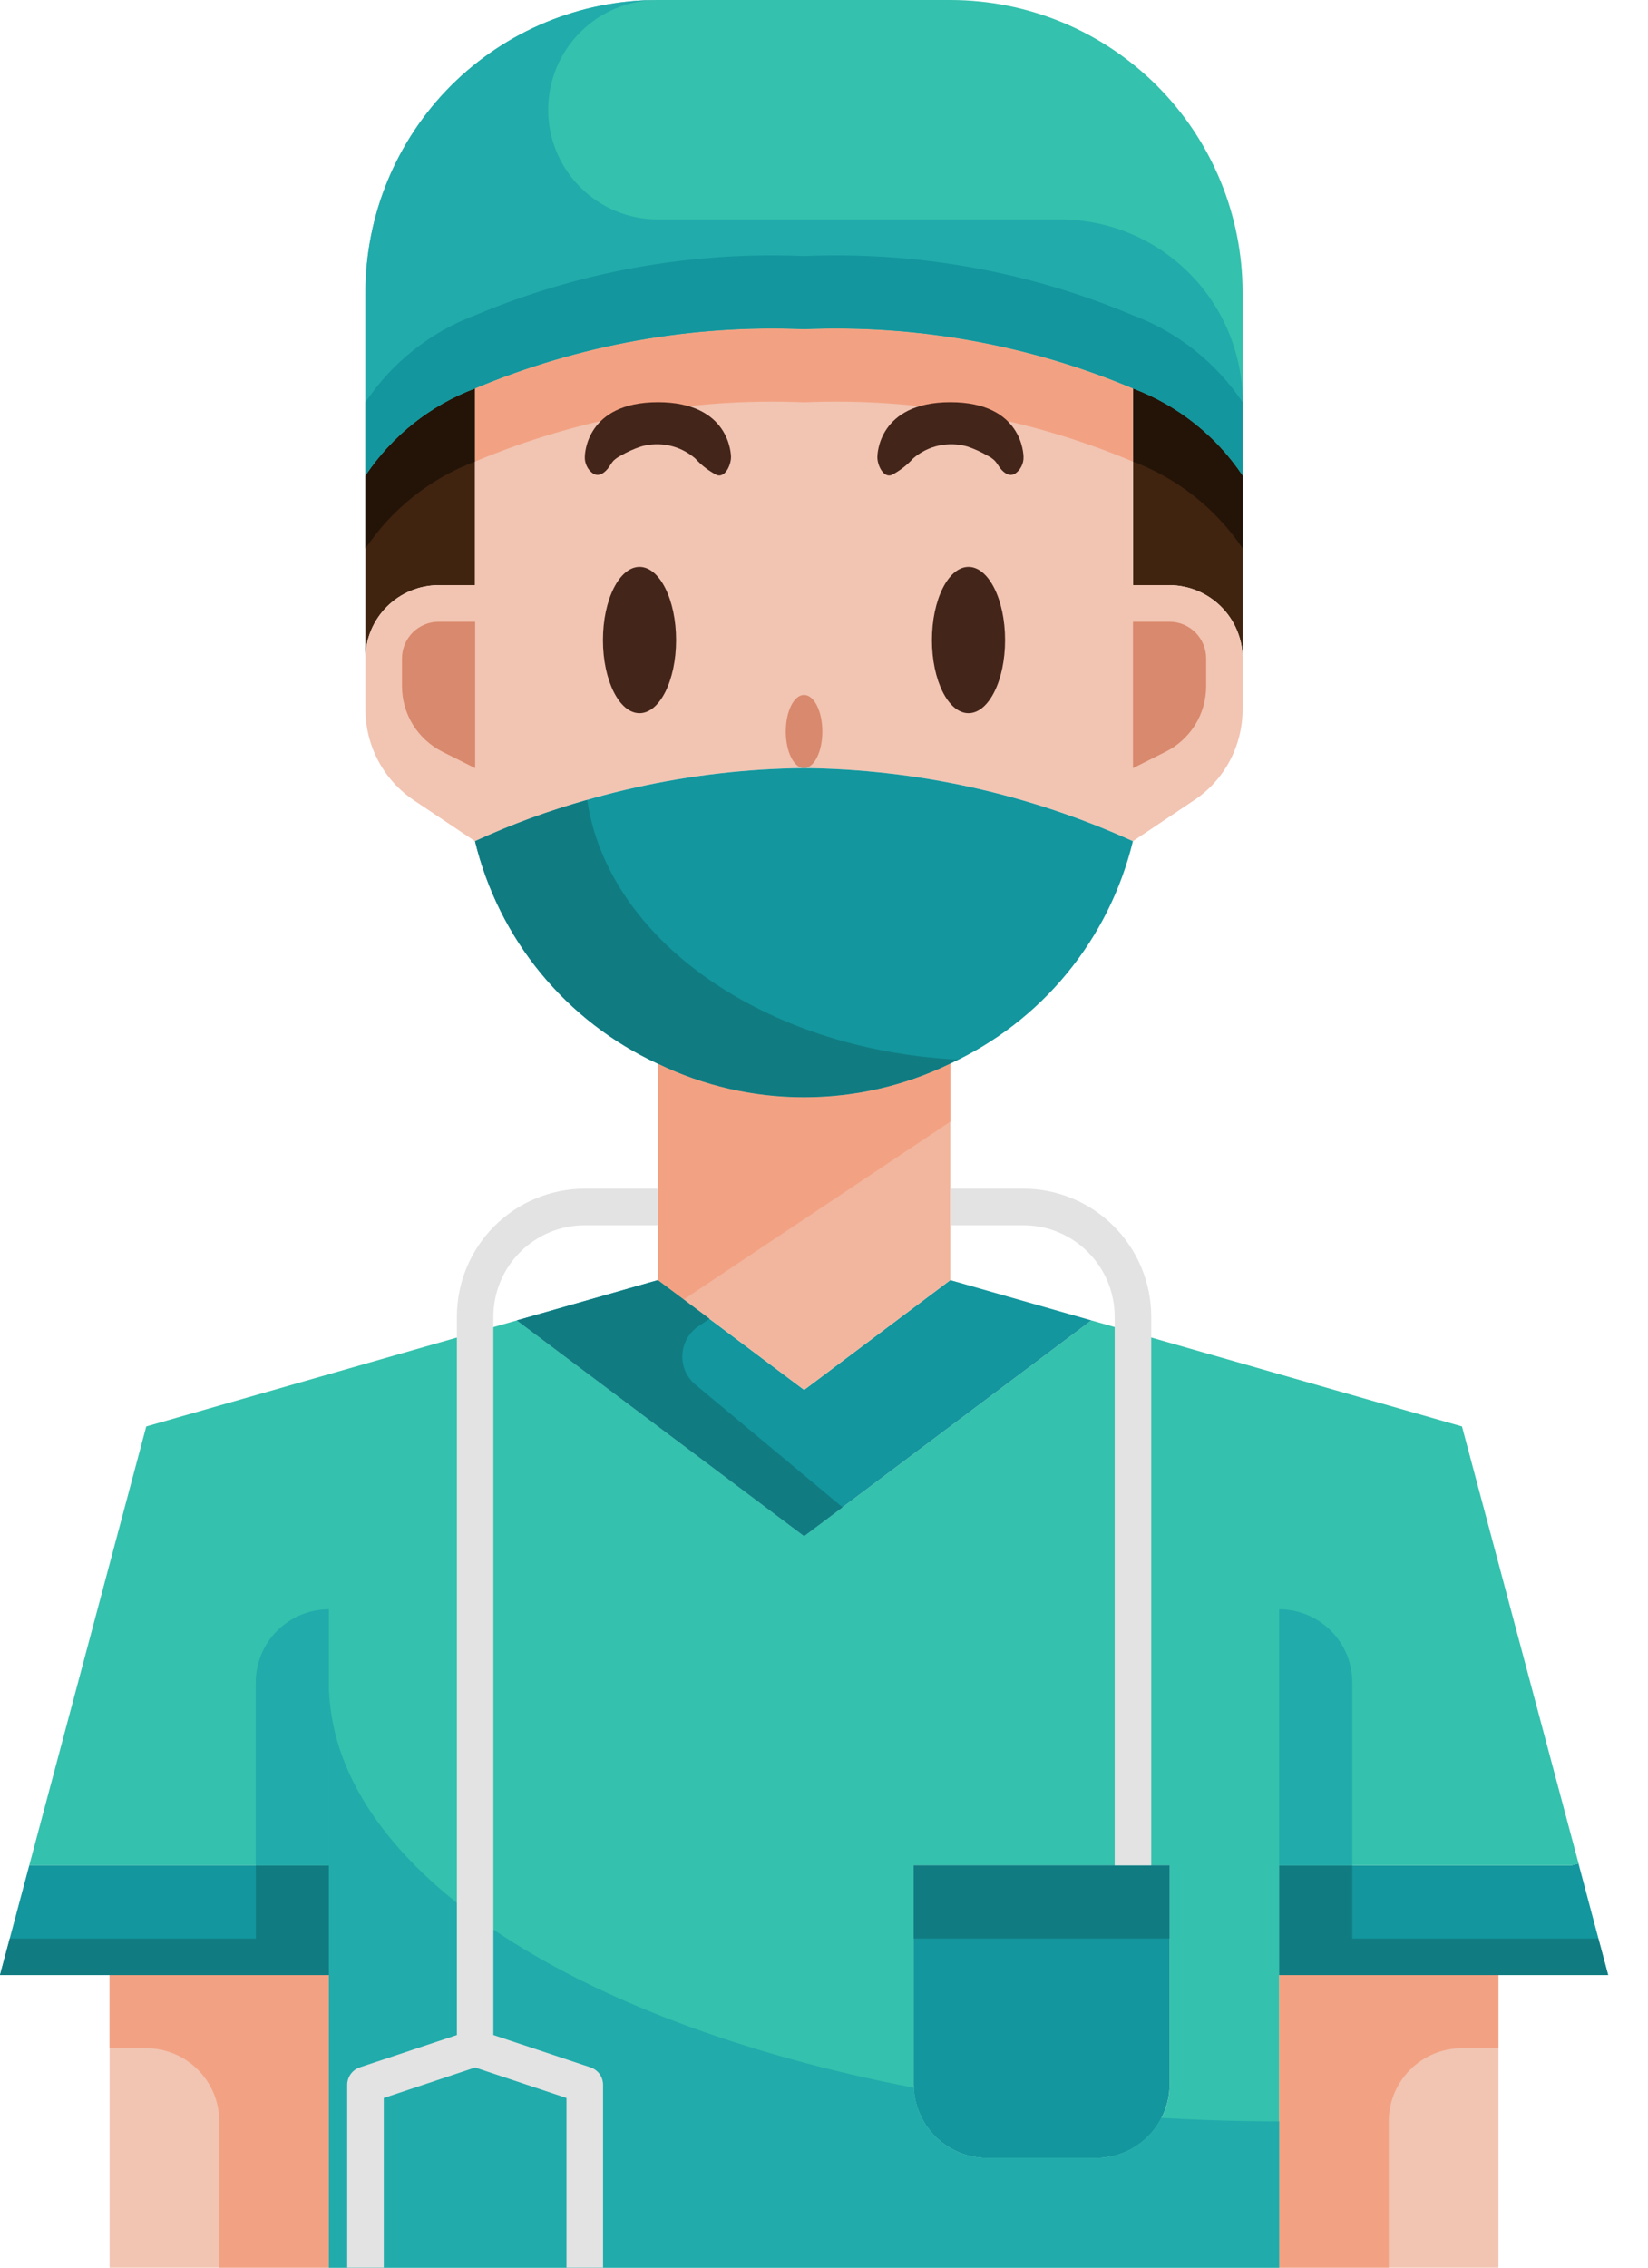 <svg width="16" height="22" viewBox="0 0 16 22" fill="none" xmlns="http://www.w3.org/2000/svg">
<path d="M4.612 3.768V5.677H4.258C4.069 5.678 3.889 5.753 3.756 5.886C3.623 6.019 3.548 6.199 3.548 6.387V4.613C3.806 4.227 4.178 3.932 4.612 3.768Z" fill="#40240F"/>
<path d="M12.065 4.613V6.387C12.064 6.199 11.989 6.019 11.856 5.886C11.723 5.753 11.543 5.678 11.355 5.677H11V3.768C11.434 3.932 11.806 4.227 12.065 4.613Z" fill="#40240F"/>
<path d="M15.325 18.079L15.613 19.161H14.548H12.419V18.097H15.258L15.325 18.079Z" fill="#13969D"/>
<path d="M14.548 19.161V22H12.419V20.226V19.161H14.548Z" fill="#F2C4B2"/>
<path d="M14.194 13.839L10.596 12.81L7.807 14.903L5.018 12.81L1.42 13.839L0.284 18.097H3.194V22H12.42V18.097H15.258L15.326 18.079L14.194 13.839ZM10.646 20.936H9.581C9.393 20.935 9.213 20.86 9.08 20.727C8.947 20.594 8.872 20.414 8.871 20.226V18.097H11.355V20.226C11.355 20.414 11.28 20.594 11.147 20.727C11.014 20.86 10.834 20.935 10.646 20.936Z" fill="#34C1AD"/>
<path d="M12.064 6.387V6.88C12.064 7.056 12.021 7.229 11.938 7.384C11.855 7.539 11.735 7.67 11.588 7.767L10.999 8.161C9.996 7.705 8.908 7.463 7.806 7.452C6.704 7.463 5.616 7.705 4.612 8.161L4.023 7.767C3.877 7.67 3.757 7.539 3.674 7.384C3.591 7.229 3.548 7.056 3.548 6.88V6.387C3.548 6.199 3.623 6.019 3.756 5.886C3.889 5.753 4.069 5.678 4.258 5.677H4.612V3.768C5.622 3.344 6.712 3.148 7.806 3.193C8.9 3.148 9.99 3.344 10.999 3.768V5.677H11.354C11.542 5.678 11.723 5.753 11.855 5.886C11.989 6.019 12.063 6.199 12.064 6.387Z" fill="#F2C4B2"/>
<path d="M10.999 3.768C9.99 3.344 8.9 3.148 7.806 3.194C6.712 3.148 5.622 3.344 4.612 3.768C4.178 3.932 3.806 4.227 3.548 4.613V2.839C3.548 2.086 3.847 1.364 4.379 0.831C4.912 0.299 5.634 0 6.387 0H9.225C9.978 0 10.7 0.299 11.232 0.831C11.765 1.364 12.064 2.086 12.064 2.839V4.613C11.806 4.227 11.434 3.932 10.999 3.768Z" fill="#34C1AD"/>
<path d="M4.612 4.478V3.768C4.178 3.932 3.806 4.227 3.548 4.613V5.322C3.806 4.937 4.178 4.642 4.612 4.478Z" fill="#241408"/>
<path d="M11 3.768V4.478C11.434 4.642 11.806 4.937 12.065 5.322V4.613C11.806 4.227 11.434 3.932 11 3.768Z" fill="#241408"/>
<path d="M7.806 3.903C8.9 3.857 9.99 4.054 10.999 4.478V3.768C9.99 3.344 8.9 3.148 7.806 3.193C6.712 3.148 5.622 3.344 4.612 3.768V4.478C5.622 4.054 6.712 3.857 7.806 3.903Z" fill="#F2A283"/>
<path d="M11.355 18.097V20.226C11.354 20.414 11.279 20.594 11.146 20.727C11.014 20.86 10.833 20.935 10.645 20.936H9.581C9.393 20.935 9.213 20.86 9.08 20.727C8.947 20.594 8.872 20.414 8.871 20.226V18.097H11.355Z" fill="#13969D"/>
<path d="M10.596 12.81L7.807 14.903L5.018 12.81L6.387 12.419L7.807 13.484L9.226 12.419L10.596 12.81Z" fill="#13969D"/>
<path d="M9.225 10.319C8.783 10.534 8.298 10.645 7.806 10.645C7.314 10.645 6.829 10.534 6.386 10.319C5.947 10.116 5.56 9.817 5.252 9.443C4.945 9.07 4.726 8.631 4.612 8.161C5.616 7.705 6.704 7.463 7.806 7.452C8.908 7.463 9.996 7.705 10.999 8.161C10.885 8.631 10.666 9.07 10.359 9.443C10.052 9.817 9.664 10.116 9.225 10.319Z" fill="#13969D"/>
<path d="M9.226 10.319V12.419L7.807 13.484L6.388 12.419V10.319C6.83 10.533 7.315 10.645 7.807 10.645C8.299 10.645 8.784 10.533 9.226 10.319Z" fill="#F2B59D"/>
<path d="M3.193 19.161H1.064V22H3.193V19.161Z" fill="#F2C4B2"/>
<path d="M3.194 18.097V19.161H1.065H0L0.284 18.097H3.194Z" fill="#13969D"/>
<path d="M14.548 19.161H12.419V22H13.483V20.581C13.483 20.392 13.558 20.212 13.691 20.079C13.824 19.946 14.005 19.871 14.193 19.871H14.548V19.161Z" fill="#F2A283"/>
<path d="M1.064 19.161H3.193V22H2.129V20.581C2.129 20.392 2.054 20.212 1.921 20.079C1.788 19.946 1.608 19.871 1.419 19.871H1.064V19.161Z" fill="#F2A283"/>
<path d="M9.226 10.319C8.784 10.533 8.299 10.645 7.807 10.645C7.315 10.645 6.83 10.533 6.388 10.319V12.419L6.638 12.607L9.226 10.882V10.319Z" fill="#F2A283"/>
<path d="M11 6.032V7.452L11.317 7.293C11.435 7.234 11.534 7.143 11.604 7.031C11.673 6.919 11.71 6.79 11.71 6.658V6.387C11.71 6.293 11.672 6.203 11.606 6.136C11.539 6.07 11.449 6.032 11.355 6.032H11Z" fill="#D9896D"/>
<path d="M4.613 6.032V7.452L4.296 7.293C4.178 7.234 4.079 7.143 4.009 7.031C3.94 6.919 3.903 6.79 3.903 6.658V6.387C3.903 6.293 3.941 6.203 4.007 6.136C4.074 6.07 4.164 6.032 4.258 6.032H4.613Z" fill="#D9896D"/>
<path d="M7.806 7.452C7.904 7.452 7.984 7.293 7.984 7.097C7.984 6.901 7.904 6.742 7.806 6.742C7.708 6.742 7.629 6.901 7.629 7.097C7.629 7.293 7.708 7.452 7.806 7.452Z" fill="#D9896D"/>
<path d="M8.658 4.608C8.653 4.61 8.648 4.611 8.643 4.612C8.572 4.625 8.518 4.512 8.518 4.434C8.518 4.413 8.526 3.902 9.227 3.902C9.929 3.902 9.937 4.413 9.937 4.434C9.938 4.466 9.931 4.496 9.917 4.524C9.903 4.552 9.883 4.576 9.857 4.594C9.806 4.626 9.755 4.596 9.715 4.548C9.696 4.524 9.68 4.494 9.659 4.471C9.639 4.451 9.615 4.434 9.588 4.421C9.526 4.385 9.461 4.355 9.392 4.332C9.302 4.306 9.206 4.303 9.114 4.323C9.022 4.343 8.936 4.386 8.865 4.448C8.806 4.513 8.736 4.567 8.658 4.608Z" fill="#43251A"/>
<path d="M6.957 4.608C6.962 4.61 6.967 4.611 6.972 4.612C7.043 4.625 7.097 4.512 7.097 4.434C7.097 4.413 7.089 3.902 6.388 3.902C5.686 3.902 5.678 4.413 5.678 4.434C5.677 4.466 5.684 4.496 5.698 4.524C5.711 4.552 5.732 4.576 5.758 4.594C5.809 4.626 5.86 4.596 5.9 4.548C5.919 4.524 5.935 4.494 5.955 4.471C5.976 4.451 6 4.434 6.026 4.421C6.088 4.385 6.154 4.355 6.223 4.332C6.313 4.306 6.409 4.303 6.501 4.323C6.593 4.343 6.678 4.386 6.75 4.448C6.809 4.513 6.879 4.567 6.957 4.608Z" fill="#43251A"/>
<path d="M9.403 6.919C9.599 6.919 9.758 6.602 9.758 6.21C9.758 5.818 9.599 5.5 9.403 5.5C9.207 5.5 9.048 5.818 9.048 6.21C9.048 6.602 9.207 6.919 9.403 6.919Z" fill="#43251A"/>
<path d="M6.209 6.919C6.405 6.919 6.564 6.602 6.564 6.21C6.564 5.818 6.405 5.5 6.209 5.5C6.013 5.5 5.854 5.818 5.854 6.21C5.854 6.602 6.013 6.919 6.209 6.919Z" fill="#43251A"/>
<path d="M10.29 2.129H6.387C6.104 2.129 5.833 2.017 5.634 1.817C5.434 1.618 5.322 1.347 5.322 1.065C5.322 0.782 5.434 0.511 5.634 0.312C5.833 0.112 6.104 4.207e-09 6.387 0C5.634 0 4.912 0.299 4.379 0.831C3.847 1.364 3.548 2.086 3.548 2.839V4.613C3.806 4.227 4.178 3.932 4.612 3.768C5.622 3.344 6.712 3.148 7.806 3.194C8.9 3.148 9.99 3.344 10.999 3.768C11.434 3.932 11.806 4.227 12.064 4.613V3.903C12.064 3.433 11.877 2.981 11.544 2.649C11.212 2.316 10.76 2.129 10.29 2.129Z" fill="#21ABAB"/>
<path d="M10.999 3.059C9.99 2.634 8.9 2.438 7.806 2.484C6.712 2.438 5.622 2.634 4.612 3.059C4.178 3.222 3.806 3.518 3.548 3.903V4.613C3.806 4.227 4.178 3.932 4.612 3.768C5.622 3.344 6.712 3.148 7.806 3.193C8.9 3.148 9.99 3.344 10.999 3.768C11.434 3.932 11.806 4.227 12.064 4.613V3.903C11.806 3.518 11.434 3.222 10.999 3.059Z" fill="#13969D"/>
<path d="M13.129 18.807V18.097H12.419V19.161H14.548H15.613L15.518 18.807H13.129Z" fill="#107C82"/>
<path d="M2.484 18.807H0.095L0 19.161H1.065H3.194V18.097H2.484V18.807Z" fill="#107C82"/>
<path d="M12.419 18.097V15.613C12.607 15.613 12.788 15.688 12.921 15.821C13.054 15.954 13.129 16.134 13.129 16.323V18.097H12.419Z" fill="#21ABAB"/>
<path d="M3.193 18.097V15.613C3.005 15.613 2.824 15.688 2.691 15.821C2.558 15.954 2.483 16.134 2.483 16.323V18.097H3.193Z" fill="#21ABAB"/>
<path d="M6.783 12.866L6.889 12.794L6.387 12.419L5.018 12.81L7.807 14.903L8.18 14.623L6.752 13.433C6.71 13.398 6.676 13.353 6.654 13.303C6.632 13.252 6.622 13.197 6.625 13.142C6.628 13.087 6.644 13.033 6.671 12.985C6.699 12.937 6.737 12.896 6.783 12.866Z" fill="#107C82"/>
<path d="M10.645 20.935H9.58C9.398 20.935 9.222 20.864 9.09 20.737C8.959 20.61 8.881 20.438 8.874 20.255C5.535 19.614 3.193 18.097 3.193 16.323V22H12.419V20.581C12.031 20.581 11.649 20.568 11.274 20.547C11.215 20.663 11.125 20.761 11.014 20.829C10.903 20.898 10.775 20.935 10.645 20.935Z" fill="#21ABAB"/>
<path d="M11.355 18.097H8.871V18.807H11.355V18.097Z" fill="#107C82"/>
<path d="M5.701 7.761C5.328 7.864 4.964 7.998 4.612 8.161C4.726 8.631 4.945 9.07 5.252 9.443C5.56 9.817 5.947 10.116 6.386 10.319C6.829 10.534 7.314 10.645 7.806 10.645C8.298 10.645 8.783 10.534 9.225 10.319C9.25 10.307 9.273 10.292 9.296 10.28C7.413 10.182 5.902 9.116 5.701 7.761Z" fill="#107C82"/>
<path d="M4.436 12.774V19.743L3.492 20.057C3.457 20.069 3.426 20.092 3.405 20.122C3.383 20.152 3.371 20.189 3.371 20.226V22H3.726V20.354L4.613 20.058L5.5 20.354V22H5.855V20.226C5.855 20.189 5.843 20.152 5.822 20.122C5.8 20.092 5.769 20.069 5.734 20.057L4.79 19.743V12.774C4.79 12.539 4.884 12.313 5.05 12.147C5.217 11.98 5.442 11.887 5.678 11.887H6.387V11.532H5.678C5.348 11.532 5.032 11.663 4.799 11.896C4.566 12.129 4.436 12.445 4.436 12.774Z" fill="#E3E3E3"/>
<path d="M9.935 11.532H9.226V11.887H9.935C10.171 11.887 10.396 11.98 10.562 12.147C10.729 12.313 10.822 12.539 10.822 12.774V18.097H11.177V12.774C11.177 12.445 11.046 12.129 10.813 11.896C10.581 11.663 10.265 11.532 9.935 11.532Z" fill="#E3E3E3"/>
</svg>
